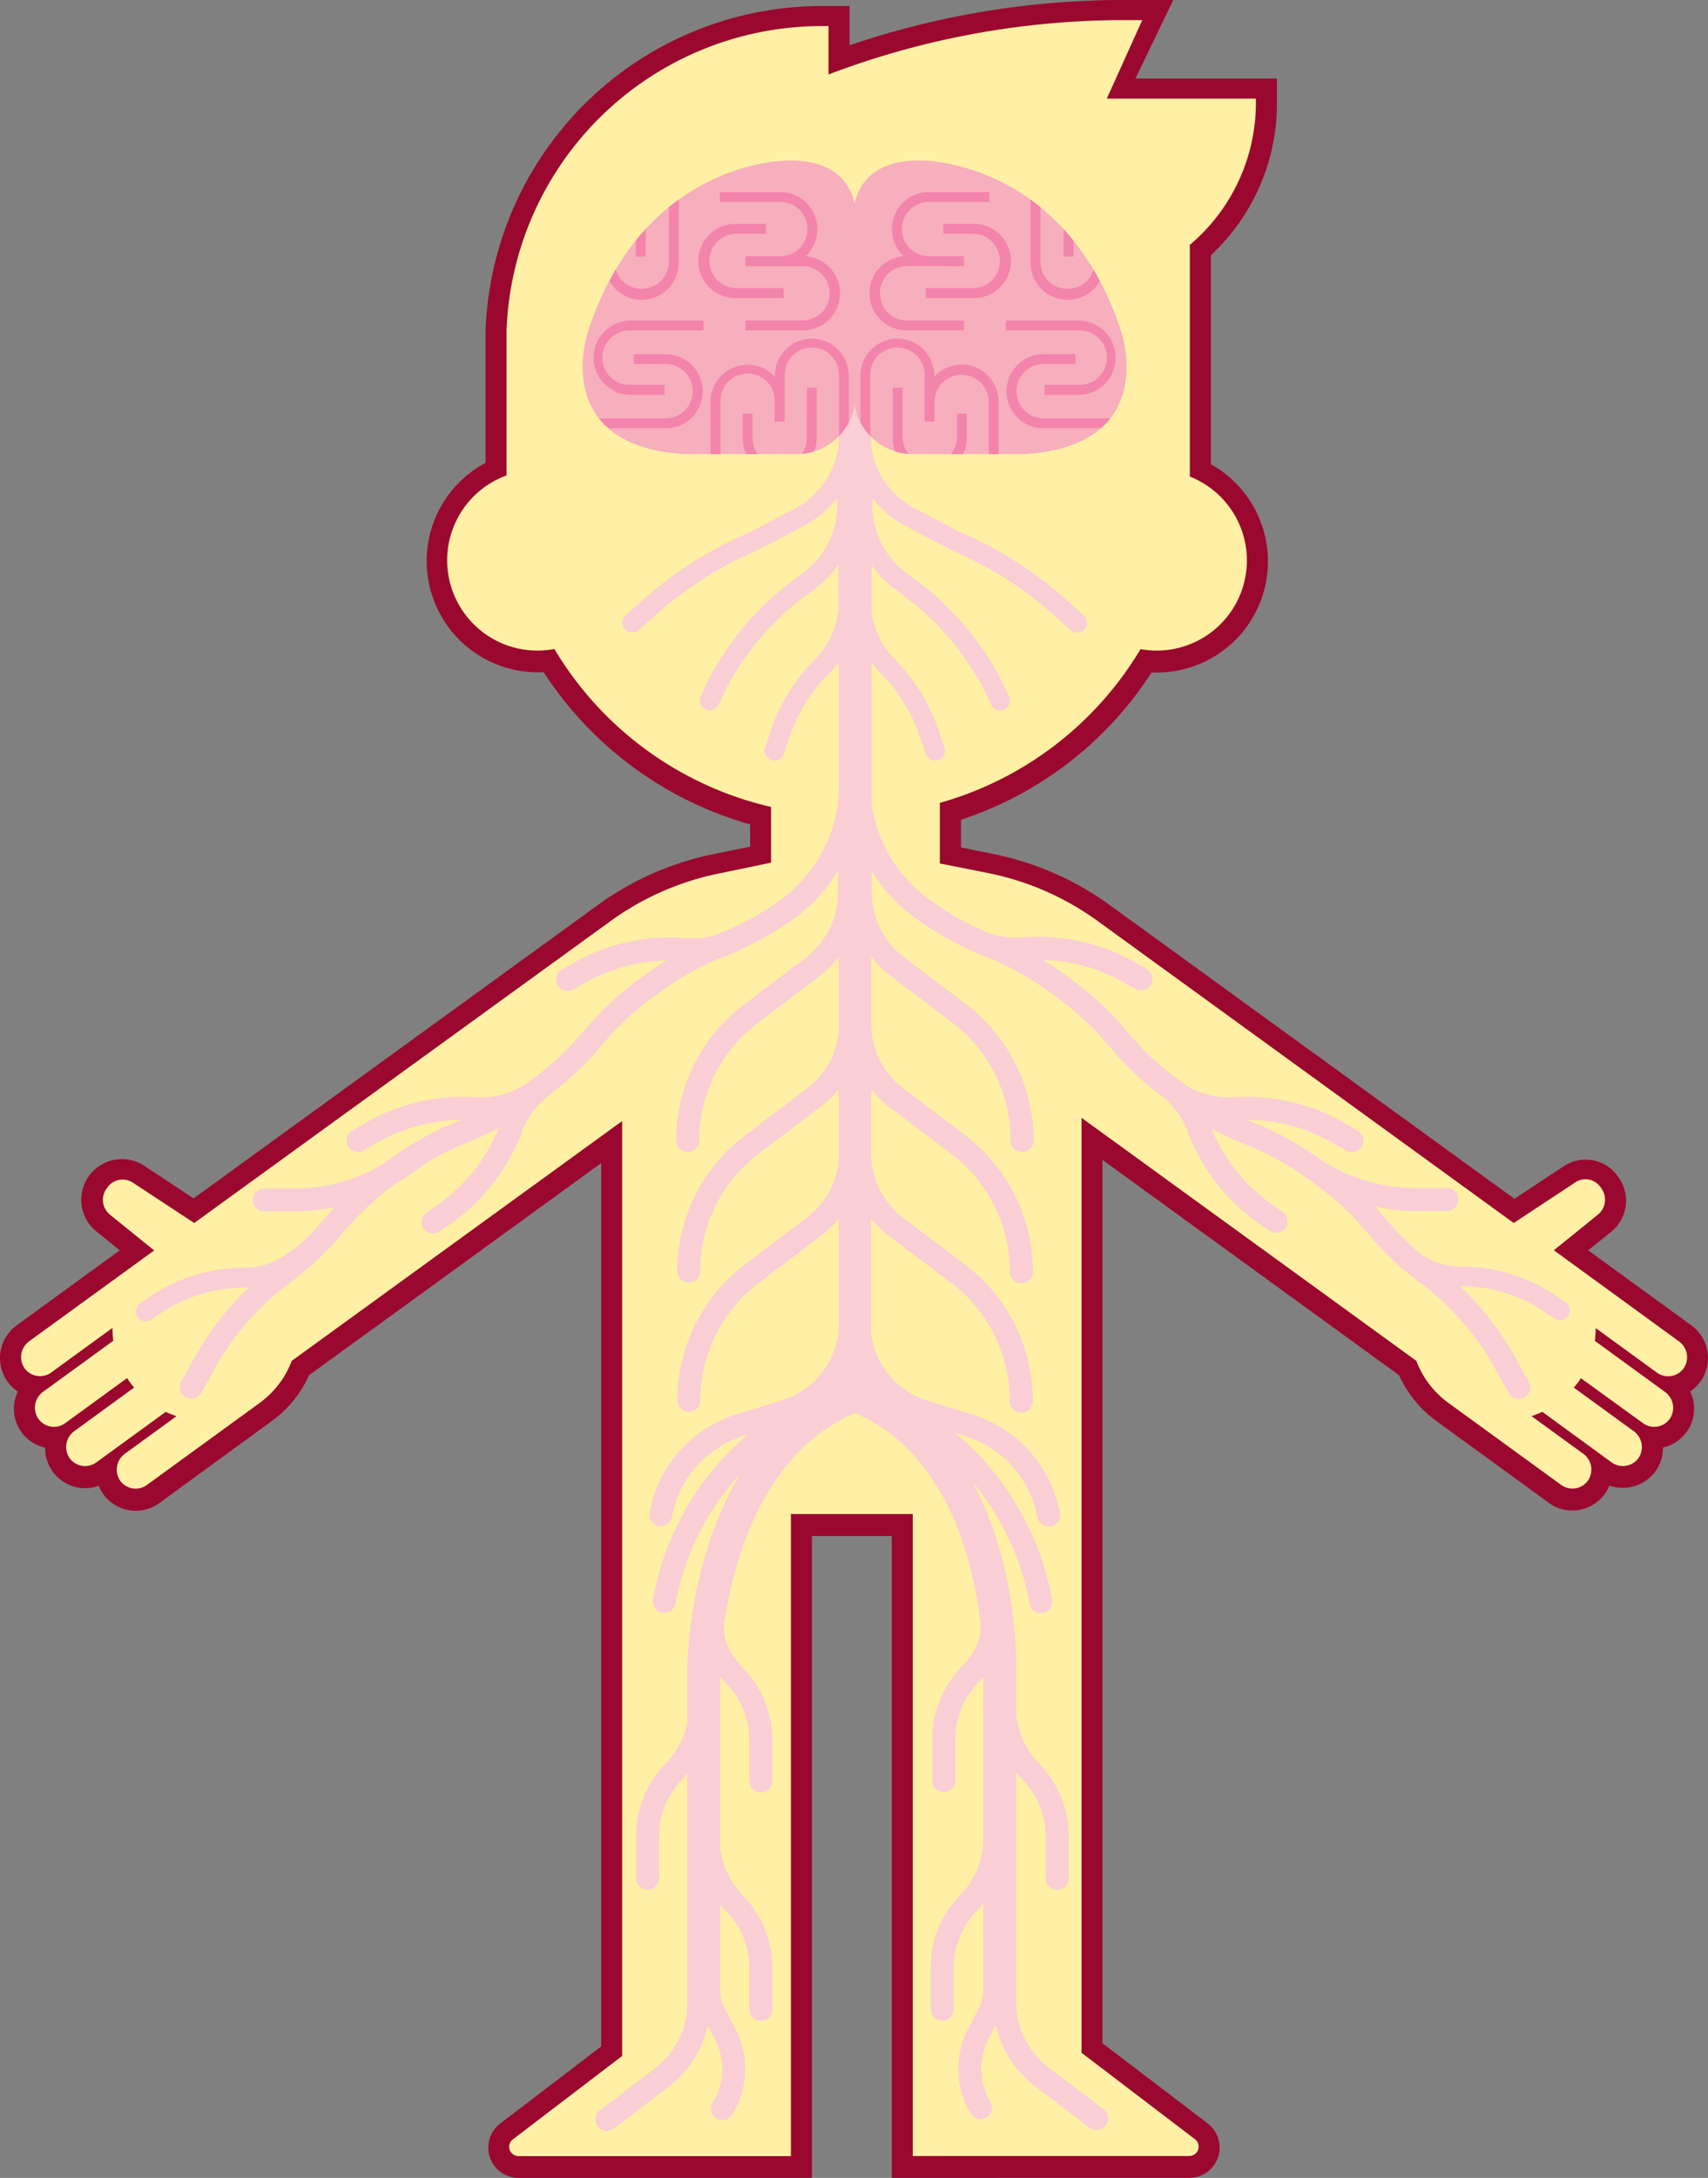 <svg xmlns="http://www.w3.org/2000/svg" xmlns:xlink="http://www.w3.org/1999/xlink" viewBox="0 0 348.25 443.79"><rect x="0" y="0" width="348.25" height="443.79" fill="#808080" stroke="none"/><defs><style>.cls-1{fill:#f7aebd;}.cls-2{fill:#9a082f;}.cls-3{fill:#fff0a5;}.cls-4{fill:#faced5;}.cls-5{clip-path:url(#clip-path);}.cls-6{fill:#f384ac;}.cls-7{clip-path:url(#clip-path-2);}</style><clipPath id="clip-path"><path class="cls-1" d="M153.81,92.53H139.42C111.58,90.65,120,67.2,120,67.2c11.57-34.73,40.5-34.47,40.5-34.47,14.08-.39,13.92,10.38,13.92,10.38V80.53a12,12,0,0,1-12,12Z"/></clipPath><clipPath id="clip-path-2"><path class="cls-1" d="M194.71,92.53h14.38c27.84-1.88,19.4-25.33,19.4-25.33C216.92,32.47,188,32.73,188,32.73c-14.07-.39-13.92,10.38-13.92,10.38V80.53a12,12,0,0,0,12,12Z"/></clipPath></defs><title>To soma mas</title><g id="Layer_2" data-name="Layer 2"><g id="Layer_1-2" data-name="Layer 1"><path class="cls-2" d="M181.83,443.79V313H165.54v130.8H105.73A6.18,6.18,0,0,1,102,432.7L122.58,417V237L63,280.24a23.32,23.32,0,0,1-6.66,8.62c-.17.14-.35.29-.54.42l-23.31,17a8.09,8.09,0,0,1-4.81,1.57,8.14,8.14,0,0,1-6.8-3.65,7.88,7.88,0,0,1-.76-1.43,8.14,8.14,0,0,1-9.55-3.17A8,8,0,0,1,9.19,295a8.22,8.22,0,0,1-3.33-1.62,8.11,8.11,0,0,1-2.22-9.84c-.21-.14-.42-.29-.62-.45a7.91,7.91,0,0,1-1.67-1.84A8.24,8.24,0,0,1,3.49,270l20.92-15.22L19.74,251a8.29,8.29,0,0,1,9.73-13.41l10,6.61,82.45-59.8A60.84,60.84,0,0,1,145.69,174l7.26-1.48v-4.53A74.28,74.28,0,0,1,110.87,137c-.43,0-.86,0-1.29,0A22.68,22.68,0,0,1,99,94.31V67.41A68.63,68.63,0,0,1,167.61,1.23h5.6v8A173.7,173.7,0,0,1,229.41,0h9.82L231.5,16h28.86v5.06A42.21,42.21,0,0,1,246.89,52V94.6a22.65,22.65,0,0,1-11,42.44c-.37,0-.74,0-1.1,0a73.54,73.54,0,0,1-38.85,30v5.64l6.64,1.35a60.84,60.84,0,0,1,23.76,10.45l82.45,59.8,10.07-6.65a8.08,8.08,0,0,1,4.44-1.33A8,8,0,0,1,330,239.9a8.12,8.12,0,0,1-1.5,11.1l-4.68,3.78L344.76,270a8.23,8.23,0,0,1,2.14,11.23,8.05,8.05,0,0,1-1.66,1.83,5.64,5.64,0,0,1-.63.46,8.13,8.13,0,0,1-.54,8,8.56,8.56,0,0,1-1.67,1.83,8.32,8.32,0,0,1-3.34,1.62,8.07,8.07,0,0,1-1.35,4.57,8.56,8.56,0,0,1-1.67,1.83,8.23,8.23,0,0,1-7.89,1.34,8.5,8.5,0,0,1-.75,1.43,8.07,8.07,0,0,1-1.67,1.83,8.21,8.21,0,0,1-5.14,1.82,8,8,0,0,1-4.8-1.57l-23.31-16.94c-.19-.14-.37-.28-.54-.43a23.24,23.24,0,0,1-6.67-8.62l-60.48-43.88v180l21.45,16.34a6.18,6.18,0,0,1-3.75,11.09Z"/><path class="cls-3" d="M342.25,273.27l-25.43-18.5,9-7.28a3.91,3.91,0,0,0,.65-5.38h0a3.74,3.74,0,0,0-5.28-1.18l-12.55,8.28-84.84-61.54a57.14,57.14,0,0,0-22.1-9.72l-10.07-2V163.6a69.66,69.66,0,0,0,40.92-31.33,18.11,18.11,0,0,0,3.31.3,18.37,18.37,0,0,0,6.74-35.46V49.9a37.9,37.9,0,0,0,13.47-29V20.1h-30.4l7.23-16h-3.5a169.67,169.67,0,0,0-60.47,11.07V5.31h-1.33a64.36,64.36,0,0,0-64.32,62.06V96.88a18.4,18.4,0,0,0,6.28,35.69,18,18,0,0,0,3.47-.33,69.7,69.7,0,0,0,44.18,32.19v11.35L146.55,178a57.12,57.12,0,0,0-22.11,9.72L39.6,249.21,27.11,241a3.82,3.82,0,0,0-5.34,1.14h0a3.9,3.9,0,0,0,.66,5.38l9,7.28L6,273.27a4,4,0,0,0-1.09,5.4,3.77,3.77,0,0,0,.8.88,3.9,3.9,0,0,0,4.74.12l12.48-9.08a18.83,18.83,0,0,0,.18,2.6L8.85,283.56A4,4,0,0,0,7.75,289a4,4,0,0,0,.8.88,3.9,3.9,0,0,0,4.74.12l12.63-9.19c.2.31.41.61.62.92s.54.7.82,1L15.2,291.58A4,4,0,0,0,14.11,297a3.66,3.66,0,0,0,.79.87,3.9,3.9,0,0,0,4.74.12l14.15-10.29a19.87,19.87,0,0,0,2.21.87l-10.49,7.62a4,4,0,0,0-1.09,5.41,3.66,3.66,0,0,0,.79.87,3.89,3.89,0,0,0,4.74.12l23.31-16.94.31-.25a18.82,18.82,0,0,0,5.92-8.1l67.36-48.86V418.94l-22.28,17a1.9,1.9,0,0,0,1.16,3.41h55.53V308.51h24.85V439.32H242.5a1.9,1.9,0,0,0,1.15-3.41l-23.13-17.62V304.19h0V227.78l68.25,49.51a18.82,18.82,0,0,0,5.92,8.1l.31.25,23.31,16.94a3.89,3.89,0,0,0,4.74-.12,3.93,3.93,0,0,0,.8-.87,4,4,0,0,0-1.1-5.41l-10.49-7.62a19.87,19.87,0,0,0,2.21-.87L328.61,298a3.92,3.92,0,0,0,5.54-1,4,4,0,0,0-1.1-5.41l-12.16-8.84c.28-.34.56-.68.82-1s.42-.61.62-.92L335,290a3.87,3.87,0,0,0,5.53-1,4,4,0,0,0-1.09-5.4l-14.27-10.38a18.83,18.83,0,0,0,.18-2.6l12.48,9.08a3.9,3.9,0,0,0,4.74-.12,3.77,3.77,0,0,0,.8-.88A4,4,0,0,0,342.25,273.27Z"/><path class="cls-4" d="M319.18,265.35l-1.58-1.09a34.65,34.65,0,0,0-19.81-6.19,14.26,14.26,0,0,1-8-2.46,57.79,57.79,0,0,1-7.29-7.32c-.68-.78-1.37-1.57-2.11-2.39a40.15,40.15,0,0,0,8.36.88h6.13a2.35,2.35,0,1,0,0-4.69h-6.13a35.52,35.52,0,0,1-19.9-6.07,62.49,62.49,0,0,0-13.58-7.41l-1-.42a35.43,35.43,0,0,1,18.22,5.11l1.9,1.15a2.23,2.23,0,0,0,1.21.33,2.34,2.34,0,0,0,1.22-4.35l-1.91-1.15a40.11,40.11,0,0,0-23.31-5.71h-.08a16.63,16.63,0,0,1-9.45-2.24l-.61-.44c-.48-.34-.92-.67-1.36-1-.26-.21-.54-.42-.82-.62a56.84,56.84,0,0,1-9.48-9.08,64.16,64.16,0,0,0-12.46-11.42c-1.73-1.25-3.28-2.29-4.69-3.17a35.39,35.39,0,0,1,16.87,4.8l1.93,1.12a2.34,2.34,0,0,0,3.21-.85,2.34,2.34,0,0,0-.86-3.21l-1.92-1.12A40.19,40.19,0,0,0,208.46,191h-.1a16.71,16.71,0,0,1-6.49-.78c-1-.4-1.92-.81-2.92-1.28l-.31-.16a2.06,2.06,0,0,0-.48-.21,60.5,60.5,0,0,1-9-5.51,29.11,29.11,0,0,1-11.45-19.29V135.05a20.81,20.81,0,0,0,1.9,2.2,33.46,33.46,0,0,1,8.11,13.33l1,3a2,2,0,0,0,1.93,1.41,1.86,1.86,0,0,0,.61-.1,2,2,0,0,0,1.31-2.54l-1-3a37.43,37.43,0,0,0-9.09-14.95,16.85,16.85,0,0,1-4.77-9.57v-9.66a21,21,0,0,0,4.53,4.7l2.51,1.89a55.13,55.13,0,0,1,17.09,21.33l.22.49a2,2,0,0,0,1.85,1.19,1.89,1.89,0,0,0,.83-.18,2,2,0,0,0,1-2.67l-.23-.5a59.09,59.09,0,0,0-18.33-22.9l-2.52-1.89a17.09,17.09,0,0,1-6.78-13.58v-1.54a21,21,0,0,0,6.87,5.75l8.77,4.58,3.18,1.49a74,74,0,0,1,17.84,11.73l3.75,3.34a2,2,0,1,0,2.69-3L217.19,122a78.2,78.2,0,0,0-18.82-12.38l-3.05-1.42-8.73-4.57a16.9,16.9,0,0,1-8.93-12.55V77.78h-.19V69.36a2,2,0,0,0-3.2-1.64,2,2,0,0,0-3.2,1.64v8.42H171V90.56a16.89,16.89,0,0,1-9,13.11l-8.73,4.57-3.05,1.42A78.2,78.2,0,0,0,131.35,122l-3.75,3.34a2,2,0,0,0,1.34,3.54,2,2,0,0,0,1.34-.52l3.76-3.34a74,74,0,0,1,17.84-11.73l3.1-1.45,8.85-4.62a21.11,21.11,0,0,0,6.87-5.75v1.54a17.06,17.06,0,0,1-6.78,13.58l-2.51,1.89a59.21,59.21,0,0,0-18.34,22.9l-.23.5a2,2,0,0,0,1,2.67,1.93,1.93,0,0,0,.84.18,2,2,0,0,0,1.84-1.19l.23-.49a55,55,0,0,1,17.08-21.33l2.51-1.89a20.89,20.89,0,0,0,4.6-4.79v9.36a16.82,16.82,0,0,1-4.82,10A37.43,37.43,0,0,0,157,149.35l-1,3a2,2,0,0,0,1.32,2.54,1.86,1.86,0,0,0,.61.1,2,2,0,0,0,1.93-1.41l1-3A33.46,33.46,0,0,1,169,137.25,20.78,20.78,0,0,0,171,135v27.28a29.14,29.14,0,0,1-11.54,20.85,58.09,58.09,0,0,1-13.11,7.21l-.4.17a16.48,16.48,0,0,1-6,.63h0a40.07,40.07,0,0,0-23.47,5.33l-1.93,1.11a2.35,2.35,0,0,0,1.18,4.38,2.27,2.27,0,0,0,1.17-.32l1.93-1.11a35.45,35.45,0,0,1,17-4.81c-1.29.82-2.68,1.76-4.21,2.87A63.55,63.55,0,0,0,119.09,210a58.83,58.83,0,0,1-11.67,10.7c-.32.24-.64.46-1,.68a16.54,16.54,0,0,1-9.36,2.19H97a40.23,40.23,0,0,0-23.3,5.71l-1.91,1.15a2.35,2.35,0,0,0-.8,3.22,2.36,2.36,0,0,0,3.22.8l1.91-1.15a35.46,35.46,0,0,1,18-5.11l-.56.23a63.89,63.89,0,0,0-14.76,8.25l-1.07.78A35.46,35.46,0,0,1,60,242.17H53.9a2.35,2.35,0,1,0,0,4.7H60A40.42,40.42,0,0,0,68.2,246c-.64.7-1.24,1.39-1.82,2.07a63.13,63.13,0,0,1-5.56,5.81l-2.67,1.86a14.3,14.3,0,0,1-8.2,2.57,34.65,34.65,0,0,0-19.81,6.19l-1.58,1.09a2,2,0,0,0,2.31,3.32l1.57-1.09A30.61,30.61,0,0,1,50,262.38l.69,0a59.71,59.71,0,0,0-10.87,14l-2.86,5.13a2.36,2.36,0,0,0,.91,3.2,2.36,2.36,0,0,0,3.19-.91l2.86-5.13a54.94,54.94,0,0,1,13.78-16.22q1.29-.93,2.4-1.8l.32-.23a2.09,2.09,0,0,0,.28-.24,62.38,62.38,0,0,0,9.27-9,57.56,57.56,0,0,1,10.45-9.81c.8-.47,1.59-1,2.37-1.49l5.19-3.53.07-.06a61.9,61.9,0,0,1,7.41-3.54c1.94-.81,3.92-1.64,6.25-2.87A35.42,35.42,0,0,1,88.93,245.7L87.1,247a2.35,2.35,0,1,0,2.67,3.86l1.83-1.27a40.11,40.11,0,0,0,14.83-19,16.6,16.6,0,0,1,6.15-7.85,2,2,0,0,0,.41-.36,62.2,62.2,0,0,0,9.64-9.31,59,59,0,0,1,11.66-10.7A58.14,58.14,0,0,1,147.44,195a21.05,21.05,0,0,0,4.23-1.83,62.15,62.15,0,0,0,10.08-5.9h0l.41-.31.7-.5v0a33.83,33.83,0,0,0,8-9v4.45a16.74,16.74,0,0,1-6.61,13.28l-12.66,9.58a34.84,34.84,0,0,0-13.74,27.62,2.35,2.35,0,1,0,4.7,0,30.1,30.1,0,0,1,11.87-23.87l12.66-9.58A21.54,21.54,0,0,0,171,195v15.48a16.75,16.75,0,0,1-6.49,11.35l-12.67,9.58A34.86,34.86,0,0,0,138.06,259a2.35,2.35,0,0,0,4.7,0,30.07,30.07,0,0,1,11.87-23.87l12.66-9.59A21.16,21.16,0,0,0,171,222v14.76a16.73,16.73,0,0,1-6.49,11.35l-12.67,9.59a34.82,34.82,0,0,0-13.73,27.61,2.35,2.35,0,1,0,4.7,0,30.08,30.08,0,0,1,11.87-23.87l12.66-9.58a21.22,21.22,0,0,0,3.66-3.55V271a16.57,16.57,0,0,1-11.71,14.39l-8.87,2.71a25.94,25.94,0,0,0-18,20.13,2.34,2.34,0,0,0,1.88,2.74,3,3,0,0,0,.43,0,2.34,2.34,0,0,0,2.3-1.92,21.26,21.26,0,0,1,14.74-16.5l.66-.21a56.14,56.14,0,0,0-12.89,15.7,55.09,55.09,0,0,0-6.4,18,2.34,2.34,0,0,0,2,2.63l.3,0a2.35,2.35,0,0,0,2.32-2.06A53.5,53.5,0,0,1,151,300.23c-10.42,17.07-10.83,38-10.84,39.27v11.39a16.66,16.66,0,0,1-4.37,8.39l-.1.1a21.22,21.22,0,0,0-6,14.84v8.37a2.35,2.35,0,1,0,4.69,0v-8.37a16.58,16.58,0,0,1,4.68-11.58l.09-.1c.35-.36.68-.73,1-1.11v46.63h0s0,.08,0,.12a16.74,16.74,0,0,1-6.56,13.25L122.33,430a2.35,2.35,0,0,0,1.43,4.21,2.38,2.38,0,0,0,1.42-.48l11.24-8.57a21.5,21.5,0,0,0,7.9-12.39l1.48,2.85a13,13,0,0,1-.4,12.68,2.35,2.35,0,1,0,4,2.44,17.72,17.72,0,0,0,.56-17.29l-2.3-4.4a7.24,7.24,0,0,1-.81-3.32v-3.42s0-.06,0-.09V388.08q.56.68,1.17,1.32l.1.1a16.59,16.59,0,0,1,4.67,11.58v8.37a2.35,2.35,0,0,0,4.7,0v-8.37a21.23,21.23,0,0,0-6-14.84l-.09-.1a16.51,16.51,0,0,1-4.55-9.61V341.66c.36.44.75.9,1.18,1.36l.09.1a16.55,16.55,0,0,1,4.68,11.57v8.38a2.35,2.35,0,0,0,4.69,0v-8.38a21.22,21.22,0,0,0-6-14.83l-.07-.07c-3.17-3.41-3.87-5.89-3.78-8.77,1.81-12.45,7.69-35,26.69-43.07,18.94,8.05,24.17,30.59,25.61,43,.05,2.8-.68,5.24-3.76,8.55l-.09.1a21.23,21.23,0,0,0-6,14.84v8.37a2.35,2.35,0,0,0,4.7,0v-8.37a16.59,16.59,0,0,1,4.67-11.58l.13-.13c.32-.34.62-.68.9-1V375.1a16.54,16.54,0,0,1-4.65,11l-.1.1a21.23,21.23,0,0,0-6,14.84v8.37a2.35,2.35,0,1,0,4.7,0v-8.37a16.56,16.56,0,0,1,4.68-11.58l.09-.1c.45-.47.88-.95,1.28-1.45v14.27s0,.06,0,.09v3.42a7.16,7.16,0,0,1-.81,3.31l-2.3,4.41a17.72,17.72,0,0,0,.55,17.29,2.37,2.37,0,0,0,2,1.13,2.35,2.35,0,0,0,2-3.57,13,13,0,0,1-.4-12.68l1.5-2.88A21.49,21.49,0,0,0,210.91,425l11.24,8.57a2.38,2.38,0,0,0,1.42.48A2.35,2.35,0,0,0,225,429.8l-11.25-8.57a16.78,16.78,0,0,1-6.56-13.17h0V361.14c.4.48.81.95,1.24,1.4l.1.1a16.58,16.58,0,0,1,4.68,11.58v8.37a2.35,2.35,0,1,0,4.69,0v-8.37a21.27,21.27,0,0,0-6-14.84l-.1-.1A16.57,16.57,0,0,1,207.2,349v-9.42a89.63,89.63,0,0,0-3.5-24.23A66.82,66.82,0,0,0,198.31,302a52.47,52.47,0,0,1,5.63,8.19,51.4,51.4,0,0,1,5.95,16.49,2.35,2.35,0,0,0,2.33,2.06l.29,0a2.35,2.35,0,0,0,2-2.63,55.27,55.27,0,0,0-6.41-18A56,56,0,0,0,194.75,292l2,.63a21.26,21.26,0,0,1,14.74,16.5,2.34,2.34,0,0,0,2.3,1.92,3.13,3.13,0,0,0,.43,0,2.34,2.34,0,0,0,1.88-2.74,26,26,0,0,0-18-20.13l-8.86-2.71a16.55,16.55,0,0,1-11.64-13.82V248.28a20.75,20.75,0,0,0,3.7,3.61L194,261.47a30.09,30.09,0,0,1,11.88,23.87,2.35,2.35,0,1,0,4.69,0,34.79,34.79,0,0,0-13.73-27.61l-12.67-9.59a16.74,16.74,0,0,1-6.53-11.86V222a21.14,21.14,0,0,0,3.71,3.61L194,235.16A30.08,30.08,0,0,1,205.91,259a2.35,2.35,0,1,0,4.69,0,34.83,34.83,0,0,0-13.73-27.62l-12.67-9.58a16.73,16.73,0,0,1-6.54-12V195a21.37,21.37,0,0,0,3.85,3.81l12.67,9.58a30.1,30.1,0,0,1,11.87,23.87,2.35,2.35,0,1,0,4.69,0A34.83,34.83,0,0,0,197,204.65l-12.66-9.58a16.74,16.74,0,0,1-6.61-13.28V177.5a33.62,33.62,0,0,0,8.24,9.09v0l.39.28.3.23h0a63.23,63.23,0,0,0,10.22,6.07,21.36,21.36,0,0,0,3.26,1.43l.58.24a59.32,59.32,0,0,1,13.82,7.72,59,59,0,0,1,11.66,10.7,62.07,62.07,0,0,0,9.63,9.3l.17.14.27.2.86.66a16.51,16.51,0,0,1,5,7l.05.12A40.22,40.22,0,0,0,257,249.53l1.84,1.26a2.34,2.34,0,1,0,2.66-3.86l-1.83-1.27A35.46,35.46,0,0,1,247,230a69.2,69.2,0,0,0,6.45,3A57.56,57.56,0,0,1,266,239.76l0,0,.14.1,1.09.77a58.83,58.83,0,0,1,11.67,10.71,61.93,61.93,0,0,0,8.95,8.75,1.55,1.55,0,0,0,.36.31l.37.27q1.14.89,2.46,1.86a55,55,0,0,1,13.66,16.12l2.86,5.13a2.35,2.35,0,1,0,4.1-2.29l-2.86-5.13a59.88,59.88,0,0,0-11.12-14.28h.09a30.64,30.64,0,0,1,17.5,5.46l1.58,1.1A2,2,0,0,0,318,269a2,2,0,0,0,1.16-3.69Z"/><path class="cls-1" d="M153.81,92.53H139.42C111.58,90.65,120,67.2,120,67.2c11.57-34.73,40.5-34.47,40.5-34.47,14.08-.39,13.92,10.38,13.92,10.38V80.53a12,12,0,0,1-12,12Z"/><g class="cls-5"><path class="cls-6" d="M159.77,60.74h-9.83a7.56,7.56,0,0,1,0-15.12h6.22v2h-6.22a5.55,5.55,0,0,0,0,11.09h9.83Z"/><path class="cls-6" d="M130.85,61.1a7.56,7.56,0,0,1-7.56-7.55V43.72h2v9.83a5.55,5.55,0,0,0,11.09,0V37.82h2V53.55A7.56,7.56,0,0,1,130.85,61.1Z"/><path class="cls-6" d="M135.72,87.25H115.55v-2h20.17a5.54,5.54,0,0,0,0-11.08h-6.49v-2h6.49a7.56,7.56,0,0,1,0,15.12Z"/><path class="cls-6" d="M164.2,52.26a7.55,7.55,0,0,0-5.1-13.12H146.78v2H159.1a5.54,5.54,0,0,1,0,11.08H152v2h11.84a5.55,5.55,0,0,1,0,11.09H152v2h11.84a7.56,7.56,0,0,0,.41-15.1Z"/><path class="cls-6" d="M159,96.84a7.56,7.56,0,0,1-7.56-7.55v-5h2v5a5.54,5.54,0,0,0,11.08,0V79h2V89.29A7.56,7.56,0,0,1,159,96.84Z"/><path class="cls-6" d="M165.58,69A7.57,7.57,0,0,0,158,76.6v.18a7.55,7.55,0,0,0-13.11,5.12V93.32h2V81.9a5.55,5.55,0,1,1,11.09,0v4h2V76.6a5.55,5.55,0,1,1,11.09,0V89.29h2V76.6A7.56,7.56,0,0,0,165.58,69Z"/><path class="cls-6" d="M135.5,80.46h-6.9a7.56,7.56,0,1,1,0-15.12h14.83v2H128.6a5.55,5.55,0,1,0,0,11.09h6.9Z"/><rect class="cls-6" x="129.64" y="35.74" width="2.02" height="16.55"/></g><path class="cls-1" d="M194.71,92.53h14.38c27.84-1.88,19.4-25.33,19.4-25.33C216.92,32.47,188,32.73,188,32.73c-14.07-.39-13.92,10.38-13.92,10.38V80.53a12,12,0,0,0,12,12Z"/><g class="cls-7"><path class="cls-6" d="M188.74,60.74h9.83a7.56,7.56,0,0,0,0-15.12h-6.22v2h6.22a5.55,5.55,0,0,1,0,11.09h-9.83Z"/><path class="cls-6" d="M217.66,61.1a7.56,7.56,0,0,0,7.56-7.55V43.72h-2v9.83a5.55,5.55,0,0,1-11.09,0V37.82h-2V53.55A7.56,7.56,0,0,0,217.66,61.1Z"/><path class="cls-6" d="M212.79,87.25H233v-2H212.79a5.54,5.54,0,1,1,0-11.08h6.49v-2h-6.49a7.56,7.56,0,0,0,0,15.12Z"/><path class="cls-6" d="M184.31,52.26a7.55,7.55,0,0,1,5.1-13.12h12.32v2H189.41a5.54,5.54,0,1,0,0,11.08h7.15v2H184.72a5.55,5.55,0,0,0,0,11.09h11.84v2H184.72a7.56,7.56,0,0,1-.41-15.1Z"/><path class="cls-6" d="M189.56,96.84a7.56,7.56,0,0,0,7.56-7.55v-5h-2v5a5.55,5.55,0,0,1-11.09,0V79h-2V89.29A7.57,7.57,0,0,0,189.56,96.84Z"/><path class="cls-6" d="M182.94,69a7.57,7.57,0,0,1,7.56,7.56v.18a7.54,7.54,0,0,1,13.1,5.12V93.32h-2V81.9a5.54,5.54,0,1,0-11.08,0v4h-2V76.6a5.55,5.55,0,1,0-11.09,0V89.29h-2V76.6A7.57,7.57,0,0,1,182.94,69Z"/><path class="cls-6" d="M213,80.46h6.9a7.56,7.56,0,1,0,0-15.12H205.08v2h14.83a5.55,5.55,0,1,1,0,11.09H213Z"/><rect class="cls-6" x="216.86" y="35.74" width="2.02" height="16.55"/></g></g></g></svg>
